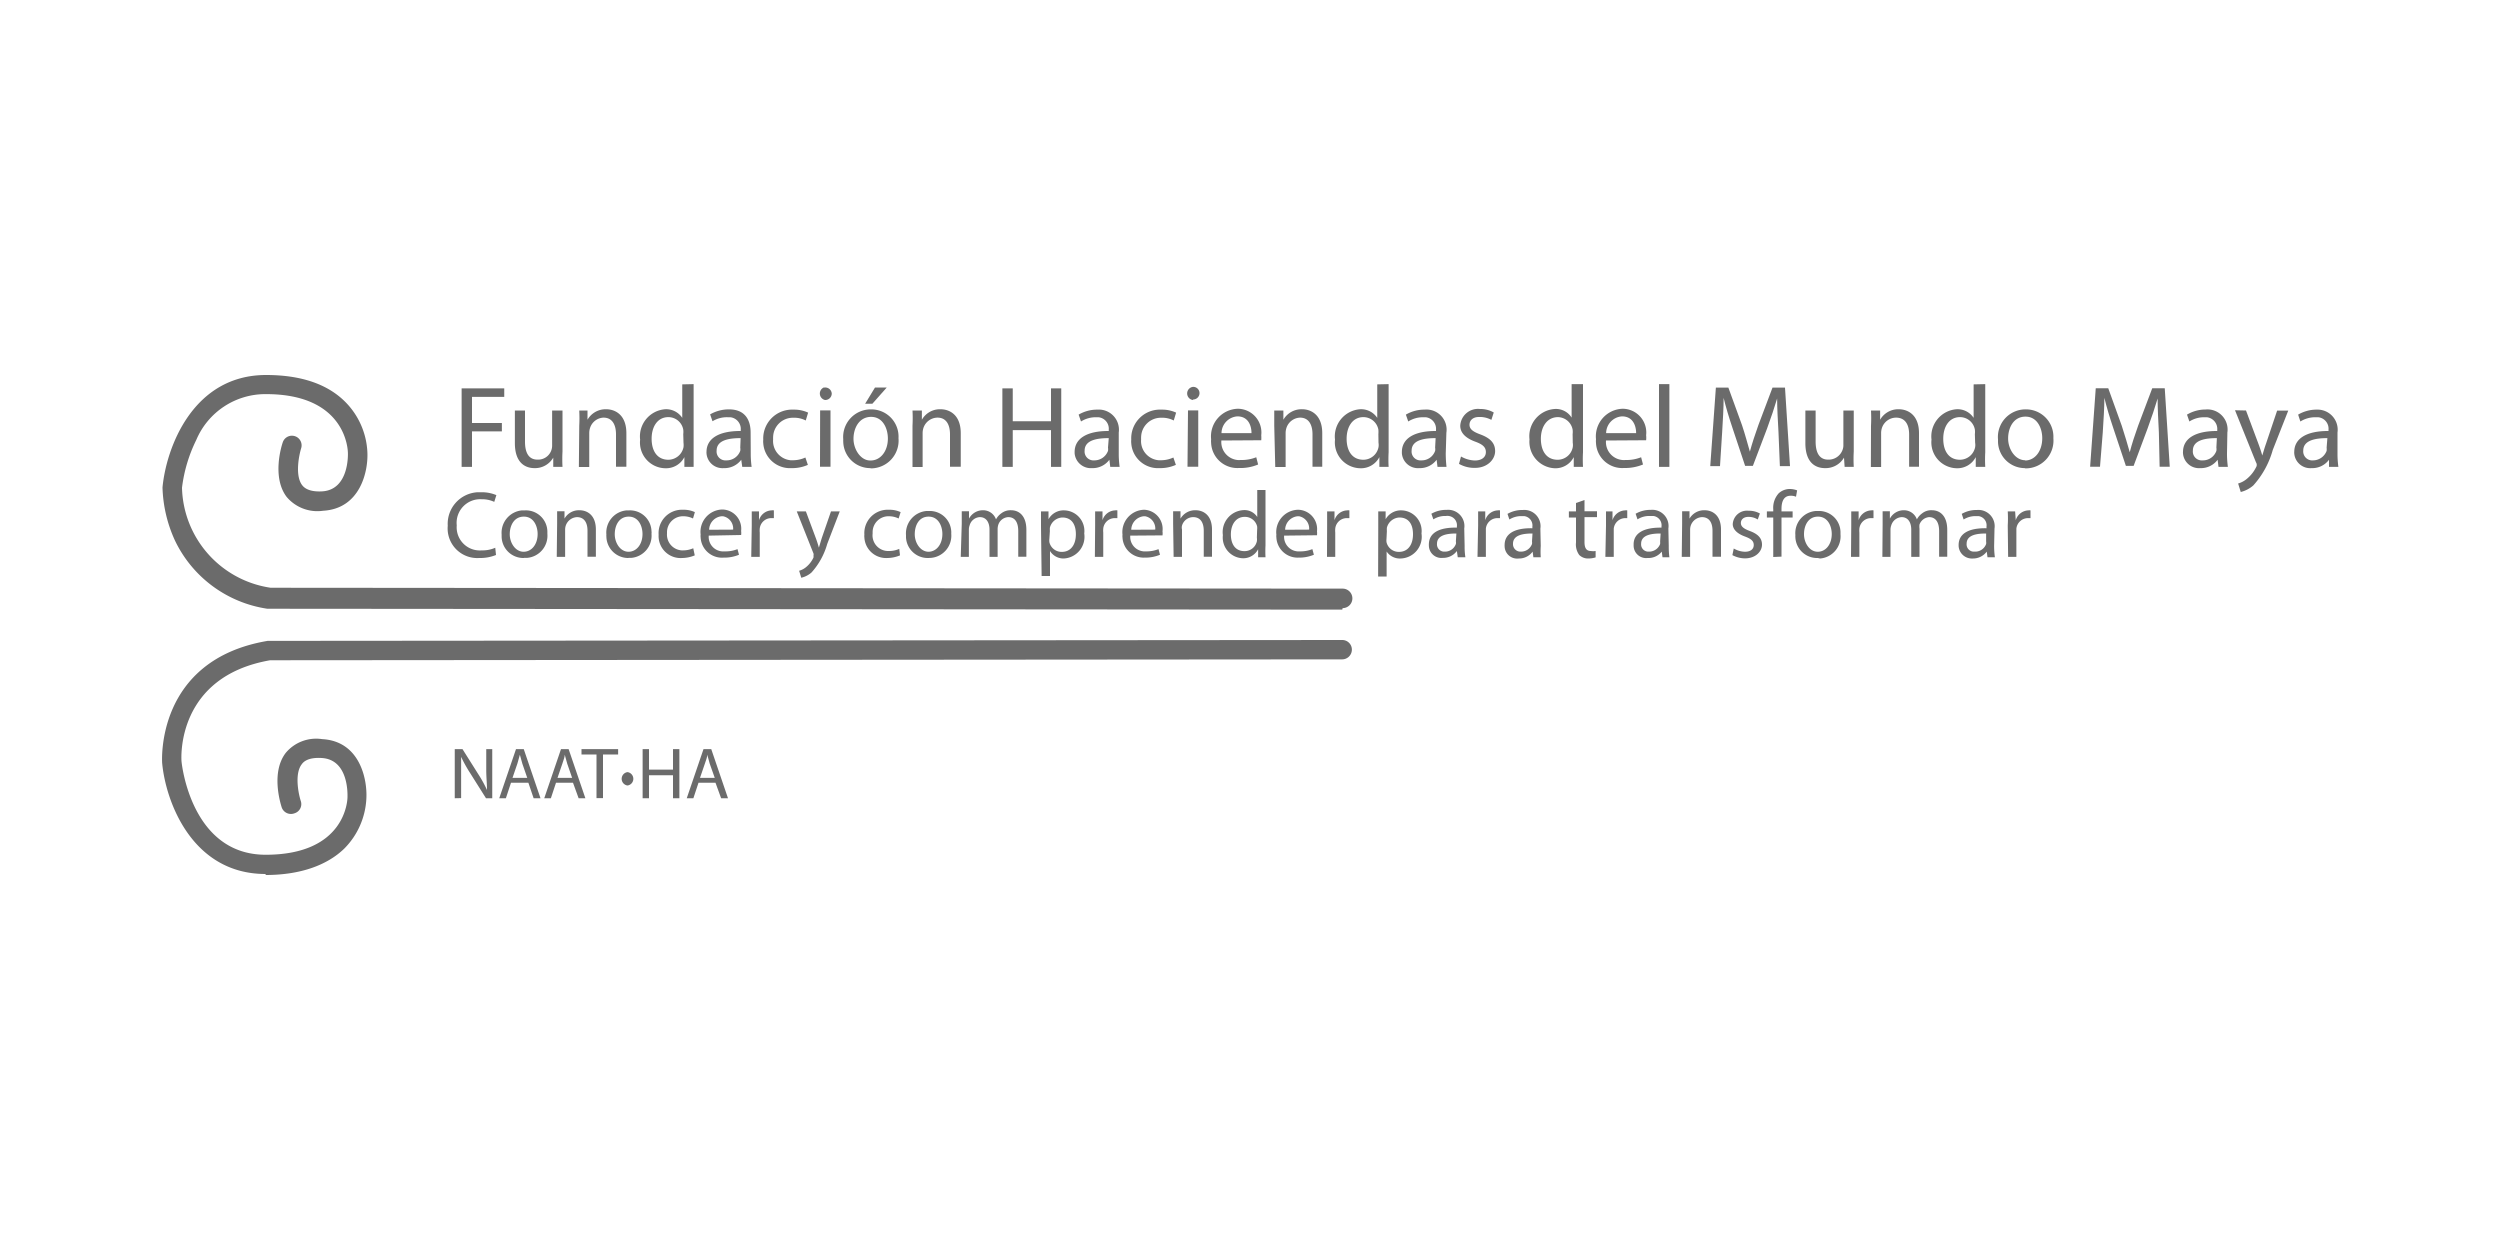 <svg id="Capa_1" data-name="Capa 1" xmlns="http://www.w3.org/2000/svg" viewBox="0 0 200 100"><defs><style>.cls-1{fill:#6b6b6b;}</style></defs><title>Mesa de trabajo 1 copia 21</title><path class="cls-1" d="M107.38,48.77h0L21.54,48.7h-.15A9.78,9.78,0,0,1,14,43.25,10.89,10.89,0,0,1,13,39c.29-3.13,2.4-9,8.29-9,2.78,0,4.91.72,6.34,2.16a6.1,6.1,0,0,1,1.76,4c.08,1.53-.56,4.53-3.54,4.7a3.21,3.21,0,0,1-2.92-1.11c-1.19-1.57-.41-4.08-.31-4.36a.77.77,0,0,1,1.47.48c-.16.52-.51,2.16.08,2.94.11.14.45.56,1.59.5,2.19-.12,2.08-3,2.07-3.13s-.1-4.65-6.54-4.65a6,6,0,0,0-5.59,3.67,11.88,11.88,0,0,0-1.14,3.82,8.3,8.3,0,0,0,7.09,8l85.76.07a.78.78,0,1,1,0,1.56"/><path class="cls-1" d="M21.25,69.92c-5.89,0-8-5.8-8.28-8.9,0-.1-.54-8.23,8.44-9.75h.13l85.83-.07a.77.77,0,0,1,.78.77.78.78,0,0,1-.78.78l-85.76.07c-7.49,1.31-7.11,7.8-7.09,8.07s.79,7.49,6.73,7.49c6.44,0,6.55-4.43,6.55-4.62s.11-3-2.07-3.12c-1.16-.07-1.49.36-1.59.5-.6.77-.25,2.41-.08,2.93a.77.77,0,0,1-.52,1,.78.78,0,0,1-1-.47c-.09-.28-.89-2.8.32-4.37a3.17,3.17,0,0,1,2.91-1.1c3,.16,3.62,3.17,3.54,4.74a6.09,6.09,0,0,1-1.75,4C26.17,69.23,24,70,21.25,70"/><polygon class="cls-1" points="36.93 31.07 40.34 31.07 40.34 31.75 37.76 31.75 37.76 33.84 40.15 33.84 40.15 34.51 37.76 34.51 37.76 37.35 36.93 37.35 36.93 31.07"/><path class="cls-1" d="M45,36.12a11.45,11.45,0,0,0,0,1.23h-.74l0-.74h0a1.68,1.68,0,0,1-1.5.84c-.71,0-1.57-.39-1.57-2V32.84H42v2.49c0,.85.27,1.44,1,1.44a1.12,1.12,0,0,0,1.17-1.15V32.84H45Z"/><path class="cls-1" d="M46.34,34.06a11.35,11.35,0,0,0,0-1.22H47l0,.74a1.67,1.67,0,0,1,1.5-.84c.63,0,1.61.37,1.61,1.92v2.68h-.83V34.75c0-.73-.27-1.34-1-1.34a1.18,1.18,0,0,0-1.08.84,1.32,1.32,0,0,0-.06.39v2.72h-.83Z"/><path class="cls-1" d="M55.49,30.73v5.45c0,.41,0,.86,0,1.17h-.74l0-.78a1.65,1.65,0,0,1-1.54.89,2.06,2.06,0,0,1-2-2.29,2.18,2.18,0,0,1,2-2.43,1.54,1.54,0,0,1,1.37.69V30.75Zm-.83,4a1.47,1.47,0,0,0,0-.36,1.21,1.21,0,0,0-1.19-1c-.86,0-1.34.75-1.34,1.73s.45,1.68,1.34,1.68a1.25,1.25,0,0,0,1.21-1,1.47,1.47,0,0,0,0-.36Z"/><path class="cls-1" d="M60.06,36.27a7.83,7.83,0,0,0,.07,1.08h-.75l-.08-.57h0a1.67,1.67,0,0,1-1.4.67,1.28,1.28,0,0,1-1.38-1.19.34.34,0,0,1,0-.1c0-1.09,1-1.69,2.74-1.68v-.1a.94.94,0,0,0-.83-1h-.2A2.19,2.19,0,0,0,57,33.7l-.19-.55a3,3,0,0,1,1.51-.4c1.4,0,1.73,1,1.73,1.85Zm-.81-1.22c-.89,0-1.92.14-1.92,1a.71.71,0,0,0,.65.78h.12a1.16,1.16,0,0,0,1.12-.76.74.74,0,0,0,0-.26Z"/><path class="cls-1" d="M64.63,37.19a3.1,3.1,0,0,1-1.31.26,2.14,2.14,0,0,1-2.26-2,1.22,1.22,0,0,1,0-.27,2.31,2.31,0,0,1,2.21-2.41h.23a2.67,2.67,0,0,1,1.15.24l-.19.63a2,2,0,0,0-1-.22,1.58,1.58,0,0,0-1.61,1.54,1.09,1.09,0,0,0,0,.18,1.55,1.55,0,0,0,1.4,1.68h.18a2.36,2.36,0,0,0,1-.22Z"/><path class="cls-1" d="M66,32A.53.53,0,0,1,65.9,31H66a.52.52,0,0,1,.54.48v0A.52.52,0,0,1,66,32h0Zm-.39.83h.83v4.51H65.6Z"/><path class="cls-1" d="M69.65,37.45a2.16,2.16,0,0,1-2.19-2.12,1.09,1.09,0,0,1,0-.18,2.21,2.21,0,0,1,2.23-2.4,2.18,2.18,0,0,1,2.19,2.31,2.22,2.22,0,0,1-2.23,2.41Zm0-.61c.79,0,1.38-.74,1.38-1.76,0-.77-.38-1.73-1.34-1.73s-1.41.9-1.41,1.75.57,1.74,1.34,1.74ZM70.94,31,69.79,32.3h-.58L70,31Z"/><path class="cls-1" d="M73,34.06a11.35,11.35,0,0,0,0-1.22h.75l0,.74h0a1.66,1.66,0,0,1,1.5-.84c.63,0,1.61.37,1.61,1.92v2.68H76V34.75c0-.73-.27-1.34-1-1.34a1.2,1.2,0,0,0-1.13.84,1.32,1.32,0,0,0-.06.39v2.72H73Z"/><polygon class="cls-1" points="81.02 31.07 81.02 33.7 84.08 33.7 84.08 31.07 84.9 31.07 84.9 37.35 84.08 37.35 84.08 34.41 81.02 34.41 81.02 37.35 80.19 37.35 80.19 31.07 81.02 31.07"/><path class="cls-1" d="M89.5,36.27a7.83,7.83,0,0,0,.07,1.08h-.75l-.07-.57h0a1.66,1.66,0,0,1-1.39.67,1.3,1.3,0,0,1-1.39-1.19v-.1c0-1.09,1-1.69,2.73-1.68v-.1a.92.92,0,0,0-.82-1h-.21a2.19,2.19,0,0,0-1.19.34l-.19-.55a2.93,2.93,0,0,1,1.5-.4A1.61,1.61,0,0,1,89.5,34.6Zm-.8-1.22c-.9,0-1.93.14-1.93,1a.71.71,0,0,0,.65.78h.1a1.16,1.16,0,0,0,1.12-.76.75.75,0,0,0,0-.26Z"/><path class="cls-1" d="M94.07,37.19a3.1,3.1,0,0,1-1.31.26,2.14,2.14,0,0,1-2.26-2,1.22,1.22,0,0,1,0-.27,2.3,2.3,0,0,1,2.2-2.41,1.92,1.92,0,0,1,.24,0,2.67,2.67,0,0,1,1.15.24l-.19.63a2,2,0,0,0-1-.22,1.58,1.58,0,0,0-1.61,1.54,1.09,1.09,0,0,0,0,.18,1.54,1.54,0,0,0,1.41,1.68h.17a2.36,2.36,0,0,0,1-.22Z"/><path class="cls-1" d="M95.43,32a.53.53,0,0,1,0-1.05.5.5,0,0,1,.53.48v0a.51.51,0,0,1-.5.53h0Zm-.39.83h.82v4.51H95Z"/><path class="cls-1" d="M97.71,35.24A1.44,1.44,0,0,0,99,36.8a1,1,0,0,0,.24,0,3.19,3.19,0,0,0,1.26-.22l.15.58a3.65,3.65,0,0,1-1.53.28,2.1,2.1,0,0,1-2.23-2,1.5,1.5,0,0,1,0-.3,2.21,2.21,0,0,1,2.14-2.44,1.9,1.9,0,0,1,1.87,2.12,2.69,2.69,0,0,1,0,.4Zm2.41-.59c0-.52-.21-1.34-1.13-1.34a1.36,1.36,0,0,0-1.27,1.34Z"/><path class="cls-1" d="M101.94,34.06c0-.48,0-.85,0-1.22h.73l0,.74a1.67,1.67,0,0,1,1.51-.84c.62,0,1.6.37,1.6,1.92v2.68H105V34.75c0-.73-.27-1.34-1-1.34a1.19,1.19,0,0,0-1.09.84,1.32,1.32,0,0,0-.06.39v2.72h-.83Z"/><path class="cls-1" d="M111.09,30.73v5.45a10.49,10.49,0,0,0,0,1.17h-.74l0-.78a1.66,1.66,0,0,1-1.55.89,2.07,2.07,0,0,1-2-2.29,2.18,2.18,0,0,1,2-2.43,1.55,1.55,0,0,1,1.38.69V30.75Zm-.82,4a2.2,2.2,0,0,0,0-.36,1.22,1.22,0,0,0-1.2-1c-.85,0-1.34.75-1.34,1.73s.45,1.68,1.34,1.68a1.24,1.24,0,0,0,1.21-1,1.11,1.11,0,0,0,0-.36Z"/><path class="cls-1" d="M115.66,36.27a9.77,9.77,0,0,0,.06,1.08H115l-.07-.57h0a1.66,1.66,0,0,1-1.39.67,1.29,1.29,0,0,1-1.39-1.19v-.1c0-1.09,1-1.69,2.73-1.68v-.1a.93.93,0,0,0-.82-1h-.21a2.17,2.17,0,0,0-1.19.34l-.19-.55a2.91,2.91,0,0,1,1.5-.4,1.61,1.61,0,0,1,1.74,1.85Zm-.81-1.22c-.89,0-1.92.14-1.92,1a.71.71,0,0,0,.65.78h.12a1.14,1.14,0,0,0,1.11-.76.75.75,0,0,0,0-.26Z"/><path class="cls-1" d="M116.88,36.52a2.38,2.38,0,0,0,1.1.32c.59,0,.89-.29.89-.67s-.23-.61-.83-.83c-.83-.3-1.22-.74-1.22-1.28a1.42,1.42,0,0,1,1.58-1.34,2.12,2.12,0,0,1,1.1.28l-.19.59a1.93,1.93,0,0,0-1-.23c-.49,0-.75.28-.75.62s.26.55.86.77c.78.29,1.19.68,1.19,1.34S119,37.43,118,37.43a2.49,2.49,0,0,1-1.28-.32Z"/><path class="cls-1" d="M126.64,30.73v5.45a10.49,10.49,0,0,0,0,1.17h-.74l0-.78a1.64,1.64,0,0,1-1.54.89,2.12,2.12,0,0,1-2-2.31,2.18,2.18,0,0,1,2-2.43,1.48,1.48,0,0,1,1.37.69V30.73Zm-.83,4a1.47,1.47,0,0,0,0-.36,1.22,1.22,0,0,0-1.17-1c-.86,0-1.37.75-1.37,1.73s.45,1.68,1.34,1.68a1.23,1.23,0,0,0,1.21-1,1.11,1.11,0,0,0,0-.36Z"/><path class="cls-1" d="M128.48,35.24a1.44,1.44,0,0,0,1.31,1.56,1,1,0,0,0,.24,0,3.19,3.19,0,0,0,1.26-.22l.15.58a3.76,3.76,0,0,1-1.52.28,2.1,2.1,0,0,1-2.24-2,1.5,1.5,0,0,1,0-.3,2.21,2.21,0,0,1,2.14-2.44,1.9,1.9,0,0,1,1.87,2.12,1.79,1.79,0,0,1,0,.4Zm2.41-.59c0-.52-.21-1.34-1.13-1.34a1.36,1.36,0,0,0-1.27,1.34Z"/><rect class="cls-1" x="132.72" y="30.73" width="0.83" height="6.62"/><path class="cls-1" d="M142.28,34.59c-.05-.89-.11-1.94-.11-2.71-.22.73-.48,1.52-.8,2.39l-1.14,3h-.62l-1-3c-.3-.89-.54-1.7-.72-2.44h0c0,.78-.06,1.82-.12,2.78l-.17,2.68h-.78l.45-6.28h1l1.09,3c.26.78.44,1.47.63,2.12.17-.63.4-1.34.68-2.12l1.13-3h1l.4,6.28h-.81Z"/><path class="cls-1" d="M148.3,36.12a11.45,11.45,0,0,0,0,1.23h-.73l-.05-.74a1.7,1.7,0,0,1-1.52.84c-.72,0-1.57-.39-1.57-2V32.84h.82v2.49c0,.85.28,1.44,1,1.44A1.18,1.18,0,0,0,147.4,36a1,1,0,0,0,.07-.42V32.84h.83Z"/><path class="cls-1" d="M149.68,34.06a11.35,11.35,0,0,0,0-1.22h.73l0,.74a1.67,1.67,0,0,1,1.5-.84c.63,0,1.61.37,1.61,1.92v2.68h-.79V34.75c0-.73-.28-1.34-1.05-1.34a1.2,1.2,0,0,0-1.13.84,1.32,1.32,0,0,0-.06.39v2.72h-.82Z"/><path class="cls-1" d="M158.82,30.73v5.45a10.49,10.49,0,0,0,0,1.17h-.76v-.78a1.66,1.66,0,0,1-1.54.89,2.07,2.07,0,0,1-2-2.29,2.18,2.18,0,0,1,2-2.43,1.53,1.53,0,0,1,1.37.69V30.75Zm-.83,4a1.47,1.47,0,0,0,0-.36,1.21,1.21,0,0,0-1.19-1c-.86,0-1.34.75-1.34,1.73s.44,1.68,1.34,1.68a1.25,1.25,0,0,0,1.21-1,1.1,1.1,0,0,0,0-.36Z"/><path class="cls-1" d="M162,37.45a2.15,2.15,0,0,1-2.16-2.15v-.15a2.21,2.21,0,0,1,2.24-2.4,2.19,2.19,0,0,1,2.19,2.31,2.22,2.22,0,0,1-2.24,2.41Zm0-.61c.79,0,1.38-.74,1.38-1.79,0-.76-.38-1.72-1.34-1.72s-1.39.89-1.39,1.75.57,1.74,1.37,1.74Z"/><path class="cls-1" d="M172.71,34.59c-.05-.89-.1-1.94-.1-2.71-.22.73-.48,1.52-.8,2.39l-1.12,3h-.62l-1-3c-.3-.89-.54-1.7-.72-2.44,0,.78-.07,1.82-.13,2.78L168,37.34h-.79l.45-6.28h1l1.08,3c.26.78.45,1.47.64,2.12h0c.16-.63.39-1.34.67-2.12l1.13-3h1l.4,6.28h-.81Z"/><path class="cls-1" d="M178.16,36.27a7.83,7.83,0,0,0,.07,1.08h-.75l-.07-.57h0a1.66,1.66,0,0,1-1.39.67,1.28,1.28,0,0,1-1.38-1.19.34.34,0,0,1,0-.1c0-1.09,1-1.69,2.74-1.68v-.1a.94.94,0,0,0-.83-1h-.21a2.17,2.17,0,0,0-1.19.34l-.19-.55a2.91,2.91,0,0,1,1.49-.41,1.61,1.61,0,0,1,1.74,1.84Zm-.81-1.22c-.89,0-1.92.14-1.92,1a.71.71,0,0,0,.65.78h.12a1.14,1.14,0,0,0,1.11-.76.75.75,0,0,0,0-.26Z"/><path class="cls-1" d="M179.68,32.84l1,2.68c.11.3.23.65.3.92.09-.27.18-.61.3-.94l.89-2.65h.89L181.82,36a7.06,7.06,0,0,1-1.56,2.84,2.42,2.42,0,0,1-1,.52l-.21-.68a1.87,1.87,0,0,0,.73-.4,2.77,2.77,0,0,0,.7-.89.36.36,0,0,0,0-.4l-1.68-4.17Z"/><path class="cls-1" d="M187,36.27a7.83,7.83,0,0,0,.07,1.08h-.75l0-.57h0a1.66,1.66,0,0,1-1.39.67,1.28,1.28,0,0,1-1.39-1.18.45.45,0,0,1,0-.11c0-1.09,1-1.69,2.74-1.68v-.1a.92.92,0,0,0-.82-1h-.23a2.23,2.23,0,0,0-1.2.34l-.18-.55a2.91,2.91,0,0,1,1.5-.4A1.61,1.61,0,0,1,187,34.6Zm-.81-1.22c-.89,0-1.93.14-1.93,1a.72.72,0,0,0,.65.78H185a1.17,1.17,0,0,0,1.13-.76,1.09,1.09,0,0,0,0-.26Z"/><path class="cls-1" d="M39.68,44.4a3.39,3.39,0,0,1-1.34.24,2.37,2.37,0,0,1-2.52-2.58,2.53,2.53,0,0,1,2.38-2.68h.3a3,3,0,0,1,1.21.23l-.17.54a2.27,2.27,0,0,0-1-.21,1.89,1.89,0,0,0-2,2.09,1.85,1.85,0,0,0,2,2,2.51,2.51,0,0,0,1.08-.21Z"/><path class="cls-1" d="M41.89,44.64a1.74,1.74,0,0,1-1.76-1.72v-.16a1.8,1.8,0,0,1,1.63-1.93H42a1.72,1.72,0,0,1,1.79,1.67v.2a1.78,1.78,0,0,1-1.63,1.93h-.23Zm0-.5c.64,0,1.12-.59,1.12-1.42,0-.62-.31-1.39-1.1-1.39s-1.13.72-1.13,1.41.45,1.4,1.11,1.4Z"/><path class="cls-1" d="M44.57,41.9c0-.39,0-.69,0-1h.59l0,.59a1.32,1.32,0,0,1,1.21-.67c.51,0,1.3.3,1.3,1.55v2.17H47V42.46c0-.59-.22-1.09-.85-1.09a1,1,0,0,0-.89.68,1.06,1.06,0,0,0-.05.31v2.19h-.67Z"/><path class="cls-1" d="M50.28,44.64a1.75,1.75,0,0,1-1.77-1.72.86.86,0,0,1,0-.16,1.78,1.78,0,0,1,1.62-1.93h.2a1.72,1.72,0,0,1,1.79,1.67.67.67,0,0,1,0,.2,1.78,1.78,0,0,1-1.62,1.93h-.23Zm0-.5c.64,0,1.12-.59,1.12-1.42,0-.62-.31-1.39-1.1-1.39s-1.12.72-1.12,1.41.44,1.4,1.1,1.4Z"/><path class="cls-1" d="M55.58,44.43a2.7,2.7,0,0,1-1,.21A1.76,1.76,0,0,1,52.69,43a1.7,1.7,0,0,1,0-.22,1.87,1.87,0,0,1,1.78-2h.19a2.12,2.12,0,0,1,.93.19l-.15.51a1.75,1.75,0,0,0-.78-.18,1.28,1.28,0,0,0-1.3,1.25v.14a1.26,1.26,0,0,0,1.17,1.34h.11a2,2,0,0,0,.82-.17Z"/><path class="cls-1" d="M56.7,42.85a1.16,1.16,0,0,0,1.06,1.26H58a2.53,2.53,0,0,0,1-.18l.12.45a3.06,3.06,0,0,1-1.23.23A1.71,1.71,0,0,1,56.05,43a1,1,0,0,1,0-.24,1.79,1.79,0,0,1,1.73-2,1.54,1.54,0,0,1,1.51,1.72,1.13,1.13,0,0,1,0,.32Zm1.95-.48a1,1,0,0,0-.81-1.07h-.11a1.11,1.11,0,0,0-1,1.08Z"/><path class="cls-1" d="M60.14,42.05c0-.45,0-.8,0-1.14h.58l0,.71a1.09,1.09,0,0,1,1-.79.62.62,0,0,1,.19,0v.62h-.24a.93.93,0,0,0-.89.84,1.73,1.73,0,0,0,0,.32v1.94H60.1Z"/><path class="cls-1" d="M64.47,40.91l.8,2.15c.09.24.18.53.24.75.07-.22.15-.5.23-.76l.74-2.14h.7l-1,2.6a5.74,5.74,0,0,1-1.26,2.29,1.89,1.89,0,0,1-.82.42l-.17-.56a1.48,1.48,0,0,0,.59-.32,2.17,2.17,0,0,0,.56-.74.75.75,0,0,0,0-.16.33.33,0,0,0,0-.16l-1.34-3.37Z"/><path class="cls-1" d="M72,44.43a2.7,2.7,0,0,1-1,.21A1.74,1.74,0,0,1,69.15,43a.81.81,0,0,1,0-.22,1.87,1.87,0,0,1,1.78-2h.19a2.12,2.12,0,0,1,.93.19l-.16.51a1.78,1.78,0,0,0-.78-.18,1.27,1.27,0,0,0-1.3,1.25v.14A1.25,1.25,0,0,0,71,44.08h.12a2,2,0,0,0,.82-.17Z"/><path class="cls-1" d="M74.27,44.64A1.74,1.74,0,0,1,72.48,43v-.19a1.8,1.8,0,0,1,1.63-1.93h.2A1.72,1.72,0,0,1,76.1,42.5a1.41,1.41,0,0,1,0,.2,1.78,1.78,0,0,1-1.62,1.93Zm0-.5c.64,0,1.12-.59,1.12-1.42,0-.62-.31-1.39-1.1-1.39s-1.11.72-1.11,1.41.45,1.4,1.11,1.4Z"/><path class="cls-1" d="M76.94,41.9c0-.39,0-.69,0-1h.58l0,.59a1.26,1.26,0,0,1,1.16-.67,1.09,1.09,0,0,1,1,.73,1.38,1.38,0,0,1,.42-.48,1.2,1.2,0,0,1,.8-.25c.5,0,1.21.31,1.21,1.58v2.14h-.65V42.49c0-.7-.26-1.12-.8-1.12a.89.89,0,0,0-.79.59,1.28,1.28,0,0,0-.06.33v2.26h-.65V42.37c0-.58-.26-1-.77-1a.89.89,0,0,0-.82.66,1,1,0,0,0-.06.33v2.19h-.65Z"/><path class="cls-1" d="M83.28,42.1c0-.44,0-.85,0-1.19h.6l0,.63a1.38,1.38,0,0,1,1.29-.71,1.65,1.65,0,0,1,1.57,1.85,1.74,1.74,0,0,1-1.67,2A1.27,1.27,0,0,1,84,44.08v2h-.67Zm.67,1a1.24,1.24,0,0,0,0,.27,1,1,0,0,0,1,.78c.71,0,1.12-.57,1.12-1.41s-.38-1.34-1.08-1.34a1.07,1.07,0,0,0-1,.82,2.51,2.51,0,0,0,0,.27Z"/><path class="cls-1" d="M87.61,42.05c0-.45,0-.8,0-1.14h.59l0,.71h0a1.1,1.1,0,0,1,1-.79.58.58,0,0,1,.19,0v.62h-.24a.93.93,0,0,0-.89.84,1.71,1.71,0,0,0,0,.32v1.94h-.67Z"/><path class="cls-1" d="M90.42,42.85a1.17,1.17,0,0,0,1.07,1.26h.19a2.56,2.56,0,0,0,1-.18l.12.45a3.06,3.06,0,0,1-1.23.23A1.7,1.7,0,0,1,89.8,43a.81.81,0,0,1,0-.22,1.79,1.79,0,0,1,1.73-2A1.54,1.54,0,0,1,93,42.51a1.12,1.12,0,0,1,0,.32Zm2-.48a1,1,0,0,0-.81-1.07h-.11a1.11,1.11,0,0,0-1,1.08Z"/><path class="cls-1" d="M93.85,41.9c0-.39,0-.69,0-1h.59l0,.59a1.35,1.35,0,0,1,1.22-.67c.51,0,1.3.3,1.3,1.55v2.17H96.3V42.46c0-.59-.22-1.09-.85-1.09a.94.94,0,0,0-.89.68.65.65,0,0,0,0,.31v2.19h-.67Z"/><path class="cls-1" d="M101.24,39.2v4.43a9.23,9.23,0,0,0,0,.95h-.59l0-.64a1.34,1.34,0,0,1-1.24.72,1.66,1.66,0,0,1-1.58-1.85,1.76,1.76,0,0,1,1.65-2,1.21,1.21,0,0,1,1.1.55V39.2Zm-.67,3.19a1.32,1.32,0,0,0,0-.28,1,1,0,0,0-1-.76c-.69,0-1.1.6-1.1,1.4s.37,1.34,1.08,1.34a1,1,0,0,0,1-.79,1,1,0,0,0,0-.29Z"/><path class="cls-1" d="M102.73,42.85a1.17,1.17,0,0,0,1.06,1.26h.2a2.56,2.56,0,0,0,1-.18l.12.45a3.06,3.06,0,0,1-1.23.23A1.7,1.7,0,0,1,102.11,43a.81.81,0,0,1,0-.22,1.79,1.79,0,0,1,1.73-2,1.55,1.55,0,0,1,1.52,1.72,1.71,1.71,0,0,1,0,.32Zm2-.48a1,1,0,0,0-.81-1.07h-.11a1.11,1.11,0,0,0-1,1.08Z"/><path class="cls-1" d="M106.17,42.05c0-.45,0-.8,0-1.14h.59l0,.71h0a1.1,1.1,0,0,1,1-.79.58.58,0,0,1,.19,0v.62h-.24a.93.93,0,0,0-.89.84,1.73,1.73,0,0,0,0,.32v1.94h-.66Z"/><path class="cls-1" d="M110.26,42.1c0-.44,0-.85,0-1.19h.59l0,.63a1.4,1.4,0,0,1,1.3-.71,1.65,1.65,0,0,1,1.57,1.85,1.74,1.74,0,0,1-1.67,2,1.27,1.27,0,0,1-1.12-.56v2h-.68Zm.66,1a1.24,1.24,0,0,0,0,.27,1,1,0,0,0,1,.78c.71,0,1.12-.57,1.12-1.41s-.38-1.34-1.09-1.34a1.08,1.08,0,0,0-1,.82,2.19,2.19,0,0,0,0,.27Z"/><path class="cls-1" d="M117.17,43.68a5.45,5.45,0,0,0,.06.9h-.61l-.07-.5a1.36,1.36,0,0,1-1.12.55,1,1,0,0,1-1.12-1,.19.19,0,0,1,0-.08c0-.9.79-1.37,2.24-1.34v-.08a.75.75,0,0,0-.64-.85.65.65,0,0,0-.24,0,1.72,1.72,0,0,0-1,.27l-.16-.45a2.36,2.36,0,0,1,1.22-.31,1.3,1.3,0,0,1,1.41,1.49Zm-.66-1c-.72,0-1.55.11-1.55.82a.58.58,0,0,0,.53.63h.09a.92.92,0,0,0,.89-.61.52.52,0,0,0,0-.21Z"/><path class="cls-1" d="M118.25,42.05c0-.45,0-.8,0-1.14h.57l0,.71a1.09,1.09,0,0,1,1-.79.55.55,0,0,1,.18,0v.62h-.24a.93.93,0,0,0-.89.84c0,.11,0,.21,0,.32v1.94h-.67Z"/><path class="cls-1" d="M123.26,43.68a6.78,6.78,0,0,0,0,.9h-.59l-.06-.45h0a1.34,1.34,0,0,1-1.12.55,1,1,0,0,1-1.12-1,.22.22,0,0,1,0-.08c0-.9.79-1.37,2.22-1.34v-.13a.75.75,0,0,0-.65-.84h-.19a1.76,1.76,0,0,0-1,.27l-.15-.45a2.36,2.36,0,0,1,1.22-.31,1.3,1.3,0,0,1,1.41,1.49Zm-.66-1c-.73,0-1.56.11-1.56.82a.6.6,0,0,0,.54.63h.09a.93.93,0,0,0,.89-.61.76.76,0,0,0,0-.21Z"/><path class="cls-1" d="M126.76,40v.9h1v.47h-1v2c0,.44.13.71.51.71a1.2,1.2,0,0,0,.38,0l0,.51a2,2,0,0,1-.59.09,1,1,0,0,1-.72-.28,1.43,1.43,0,0,1-.26-1v-2h-.57v-.49h.57v-.67Z"/><path class="cls-1" d="M128.48,42.05c0-.45,0-.8,0-1.14H129l0,.71a1.1,1.1,0,0,1,1-.79.55.55,0,0,1,.18,0v.62H130a.94.94,0,0,0-.9.84c0,.11,0,.21,0,.32v1.94h-.67Z"/><path class="cls-1" d="M133.5,43.68a6.79,6.79,0,0,0,.05.9H133l-.06-.45h0a1.36,1.36,0,0,1-1.13.51,1,1,0,0,1-1.12-1v-.09c0-.89.79-1.36,2.23-1.34v-.09a.75.75,0,0,0-.64-.84H132a1.72,1.72,0,0,0-1,.27l-.15-.45a2.35,2.35,0,0,1,1.21-.31,1.3,1.3,0,0,1,1.41,1.49Zm-.65-1c-.73,0-1.56.11-1.56.82a.58.58,0,0,0,.53.63h.09a.94.94,0,0,0,.9-.61,1.49,1.49,0,0,0,0-.21Z"/><path class="cls-1" d="M134.57,41.9c0-.39,0-.69,0-1h.59l0,.59a1.35,1.35,0,0,1,1.22-.67c.51,0,1.3.3,1.3,1.55v2.17H137V42.46c0-.59-.22-1.09-.85-1.09a1,1,0,0,0-.89.68,1.06,1.06,0,0,0-.05.31v2.19h-.67Z"/><path class="cls-1" d="M138.7,43.88a1.88,1.88,0,0,0,.89.26c.48,0,.71-.23.71-.54s-.2-.49-.68-.67c-.67-.24-1-.6-1-1a1.14,1.14,0,0,1,1.27-1.07,1.77,1.77,0,0,1,.9.22l-.17.48a1.39,1.39,0,0,0-.75-.21c-.39,0-.6.22-.6.49s.21.45.69.63c.63.23,1,.55,1,1.1s-.51,1.1-1.37,1.1a2.19,2.19,0,0,1-1-.26Z"/><path class="cls-1" d="M141.86,44.56V41.4h-.51v-.49h.51v-.17a1.72,1.72,0,0,1,.44-1.28,1.32,1.32,0,0,1,.9-.34,1.65,1.65,0,0,1,.57.11l-.09.51a1,1,0,0,0-.44-.08c-.56,0-.72.5-.72,1.05v.2h.89v.49h-.89v3.13Z"/><path class="cls-1" d="M145.42,44.64A1.74,1.74,0,0,1,143.63,43a1.28,1.28,0,0,1,0-.19,1.78,1.78,0,0,1,1.63-1.93h.19a1.72,1.72,0,0,1,1.79,1.67v.2a1.78,1.78,0,0,1-1.63,1.93Zm0-.5c.64,0,1.12-.59,1.12-1.42,0-.62-.31-1.39-1.1-1.39s-1.12.72-1.12,1.41.44,1.4,1.1,1.4Z"/><path class="cls-1" d="M148.1,42.05c0-.45,0-.8,0-1.14h.59l0,.71a1.1,1.1,0,0,1,1-.79.62.62,0,0,1,.19,0v.62h-.24a.94.94,0,0,0-.89.84,1.71,1.71,0,0,0,0,.32v1.94h-.67Z"/><path class="cls-1" d="M150.61,41.9c0-.39,0-.69,0-1h.58l0,.59h0a1.26,1.26,0,0,1,1.16-.67,1.09,1.09,0,0,1,1,.73,1.38,1.38,0,0,1,.42-.48,1.15,1.15,0,0,1,.8-.25c.5,0,1.21.31,1.21,1.58v2.14h-.65V42.49c0-.7-.27-1.12-.8-1.12a.9.9,0,0,0-.77.59,1.26,1.26,0,0,0,0,.33v2.26h-.66V42.37c0-.58-.26-1-.77-1a.92.92,0,0,0-.83.66,1,1,0,0,0-.06.33v2.19h-.65Z"/><path class="cls-1" d="M159.53,43.68a6.8,6.8,0,0,0,.06.9H159l-.06-.45h0a1.37,1.37,0,0,1-1.13.55,1.06,1.06,0,0,1-1.12-1v-.08c0-.9.79-1.37,2.23-1.34v-.13a.74.74,0,0,0-.64-.84h-.19a1.76,1.76,0,0,0-1,.27l-.15-.45a2.35,2.35,0,0,1,1.21-.31,1.3,1.3,0,0,1,1.41,1.49Zm-.64-1c-.74,0-1.56.11-1.56.82a.58.58,0,0,0,.53.63H158a.92.92,0,0,0,.89-.61.76.76,0,0,0,0-.21Z"/><path class="cls-1" d="M160.62,42.05a9.85,9.85,0,0,0,0-1.14h.59l.05.71a1.1,1.1,0,0,1,1-.79.55.55,0,0,1,.18,0v.62h-.23a.94.94,0,0,0-.9.84v2.26h-.66Z"/><path class="cls-1" d="M36.38,63.86V59.93H37l1.26,2a9.77,9.77,0,0,1,.7,1.27c0-.52-.06-1-.06-1.61V59.93h.48v3.93h-.5l-1.26-2a11.2,11.2,0,0,1-.73-1.31c0,.5,0,1,0,1.62v1.68Z"/><path class="cls-1" d="M40.88,62.62l-.41,1.24h-.53l1.34-3.93h.62l1.34,3.93h-.55l-.42-1.24Zm1.3-.39-.39-1.13c-.08-.26-.14-.5-.2-.72-.06.22-.12.45-.2.71L41,62.23Z"/><path class="cls-1" d="M44.48,62.62l-.41,1.24h-.53l1.34-3.93h.61l1.34,3.93h-.54l-.45-1.24Zm1.29-.39-.39-1.13c-.08-.26-.14-.5-.2-.72,0,.22-.12.45-.19.71l-.39,1.14Z"/><polygon class="cls-1" points="47.72 60.36 46.52 60.36 46.52 59.93 49.45 59.93 49.45 60.36 48.24 60.36 48.24 63.85 47.72 63.85 47.72 60.36"/><path class="cls-1" d="M50.2,62.84a.54.54,0,0,1,0-1.07.54.54,0,0,1,0,1.07"/><polygon class="cls-1" points="51.92 59.93 51.92 61.57 53.84 61.57 53.84 59.93 54.35 59.93 54.35 63.86 53.84 63.86 53.84 62.02 51.92 62.02 51.92 63.86 51.41 63.86 51.41 59.93 51.92 59.93"/><path class="cls-1" d="M55.88,62.62l-.41,1.24h-.53l1.34-3.93h.62l1.34,3.93h-.55l-.45-1.24Zm1.3-.39-.4-1.13c-.08-.26-.13-.5-.2-.72,0,.22-.11.45-.19.71L56,62.23Z"/></svg>